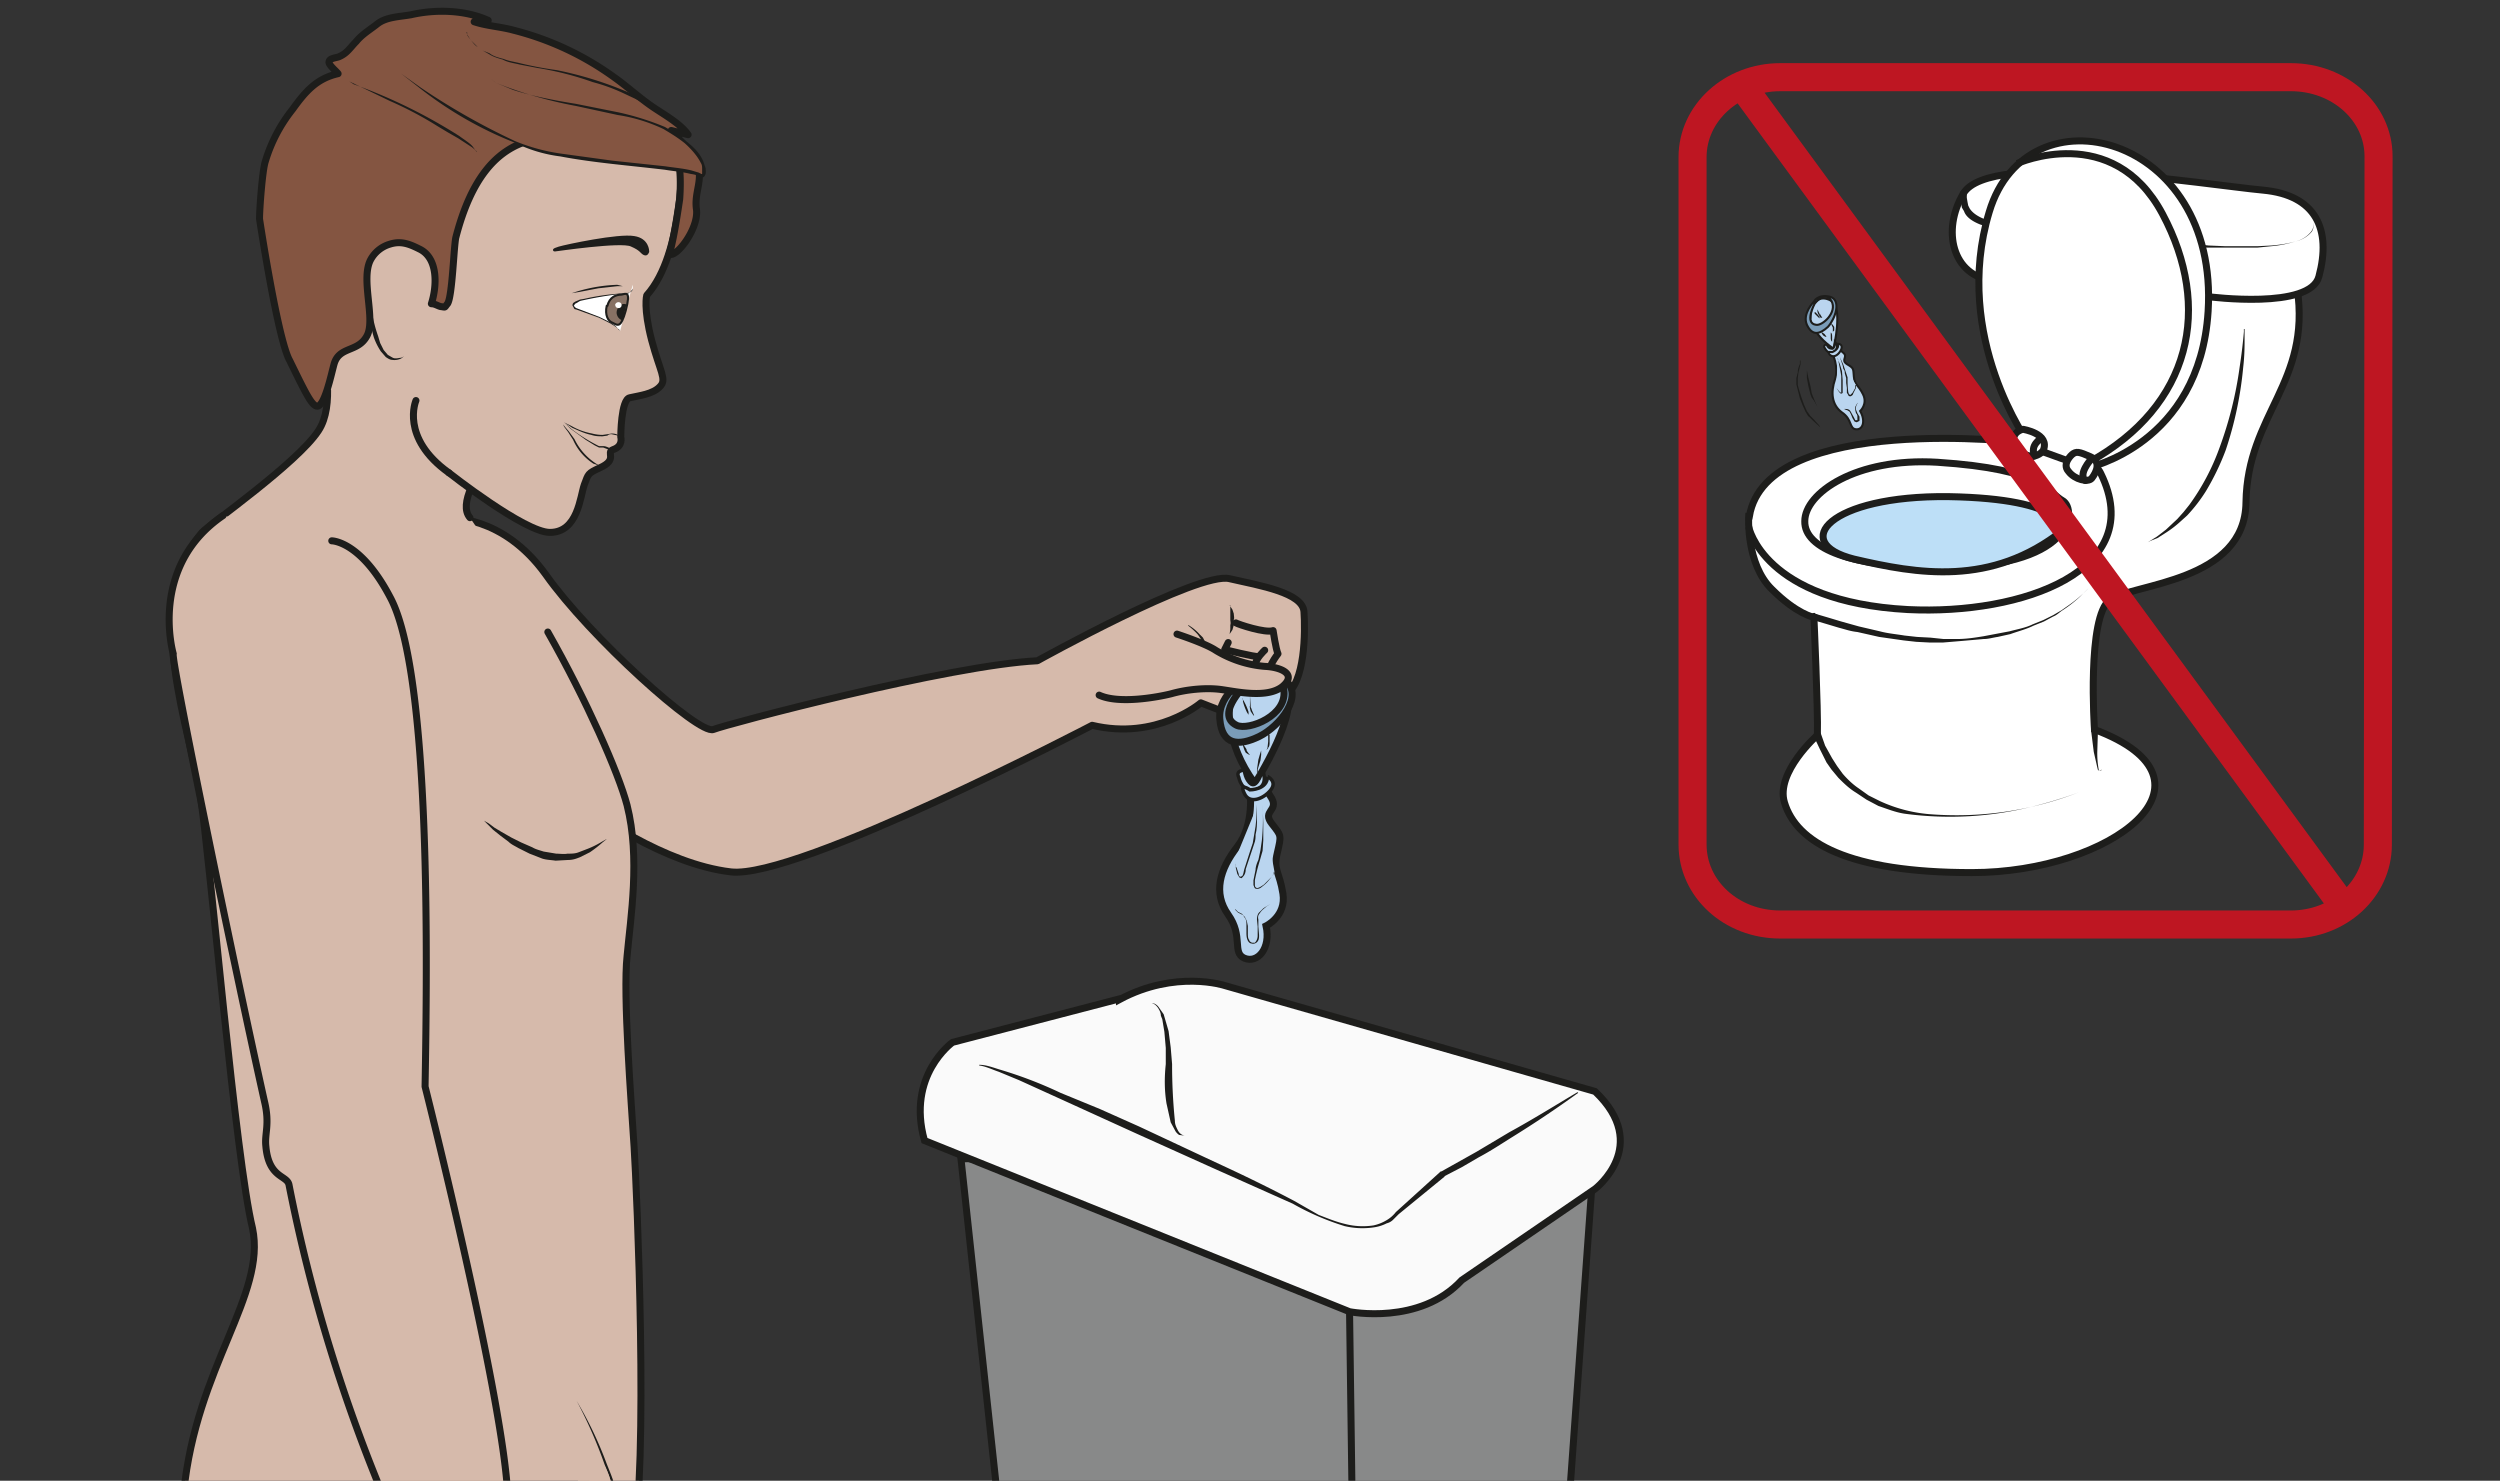 <svg xmlns="http://www.w3.org/2000/svg" viewBox="0 0 475.1 281.4"><rect x="0" y="0" width="475.1" height="281.4" fill="#333333" stroke="none"/><defs><clipPath id="a" clipPathUnits="userSpaceOnUse"><path d="M0 211h356.3V0H0z"/></clipPath><clipPath id="b" clipPathUnits="userSpaceOnUse"><path d="M0 211h356.3V0H0z"/></clipPath><clipPath id="c" clipPathUnits="userSpaceOnUse"><path d="M0 211h356.3V0H0z"/></clipPath><clipPath id="d" clipPathUnits="userSpaceOnUse"><path d="M0 211h356.3V0H0z"/></clipPath><clipPath id="e" clipPathUnits="userSpaceOnUse"><path d="M0 211h356.3V0H0z"/></clipPath></defs><g clip-path="url(#a)" transform="matrix(1.333 0 0 -1.333 0 281.4)"><path stroke-linejoin="round" d="M64 137.2s7.6.6 13.8-8c6.2-8.8 21.8-22.9 23.9-22.1 2 .8 33.8 9.2 46.2 9.8 0 0 23 12.8 27.4 11.7 4.4-1 10.4-2 10.6-4.7s.2-10.3-2.7-11.9c-2.8-1.6-6.6-3.2-7.9-2.7l-4.1 1.6s-6.3-5.4-15.5-3.2c0 0-42.1-22-51.5-20.9s-19.8 8.4-22.5 10.6" stroke="#1d1d1b" stroke-linecap="round" stroke-miterlimit="10" fill="#d6baab"/><path stroke-linejoin="round" d="M67 137.3c-3.3 3.8 9.9 16.9 11 21.3l-28.5 7.1c-1-.8-3.8-1.8-3.5-4 .2-1.7 1.8-8.4-.6-12-3-4.6-15.6-13.4-16.6-14.5-8.8-10.5-1.5-28.5-.2-37.8C30 88 33.6 45.8 36 36 38 26.5 28 16.3 26.2-1.6c-2-18 8-23.4 10.2-25.9.8-1 1.2-8.8 1.2-18.6l47.6 1.3c2 13.5 3.7 28.9 5 35.7 2.3 11.3.6 50.4.2 56.7-.4 6.3-1.6 21.7-1 27.2.5 5.5 1.9 14 0 21.5-1.2 4.6-5.8 15-11.3 24.7" stroke="#1d1d1b" stroke-linecap="round" stroke-miterlimit="10" fill="#d6baab"/><path d="M86.5 91.5l-.1-.1-.5-.4a17.3 17.3 0 00-1.8-1.4l-1.4-.7c-.5-.2-1-.4-1.7-.4l-1.8-.1c-.6.1-1.3.1-1.9.3l-1.8.7-1.6.8c-.5.3-1 .5-1.4.9l-1.2.9-1 .8-.7.7-.6.6.7-.4.8-.6 1-.6 1.4-.8 1.4-.7 1.6-.7c.5-.3 1-.4 1.6-.6l1.8-.3c.5 0 1.1-.1 1.6 0 .6 0 1.1 0 1.6.2l1.3.5a12.8 12.8 0 012 1l.7.4" fill="#1d1d1b"/><path d="M82.2 11.4s7.4-12.1 7.3-25.3L88-23.7" fill="#d6baab"/><path d="M82.2 11.4a54.2 54.2 0 004.3-9l.6-1.5A30.2 30.2 0 0088.5-4l.4-1.7.3-1.6.3-1.7.2-1.6v-1.7l.1-1.7-1.2-9.9a.5.5 0 10-1 .2l1.5 9.8v3.2l-.2 1.7-.2 1.6c0 .6-.2 1-.3 1.6L88.1-4A50.5 50.5 0 0186.8.8l-.6 1.5a64.9 64.9 0 01-4 9.1" fill="#1d1d1b"/><path d="M80.5 7.8c-.6-.6 5.6-21 7.4-19.2 1.9 1.8-.6 12-1.8 13.7-1.1 1.7-3 8.3-5.6 5.5" fill="#d6baab"/><path stroke-linejoin="round" d="M31.8 137.6c-10.7-7.3-7.1-19.7-7.1-19.7-.4-.6 8.8-45 13-63.8.8-3.3 0-4.6.2-6.4.4-4.6 3-4.1 3.3-5.5a232 232 0 0114-45.7l17.2 1C72 11 60.6 56.2 60.6 56.2c.3 17.1.9 59-5 69.8-4.2 8-8.3 8-8.3 8" stroke="#1d1d1b" stroke-linecap="round" stroke-miterlimit="10" fill="#d6baab"/></g><g clip-path="url(#b)" transform="matrix(1.333 0 0 -1.333 0 281.4)"><path stroke-linejoin="round" d="M64 143.7s10.8-8.5 14.4-8.5c4 0 4.3 5.1 4.9 6.8.6 1.6.5 1.6 2.2 2.4 2.7 1.2.8 2.2 1.9 2.6 1.5.5 1.1 1.8 1.1 1.8s0 5.4 1.3 5.6c1.3.3 3.3.5 4.3 1.6 1 1 0 2.1-1.2 6.6-1.2 4.6-.7 6.4-.7 6.4 5.4 6 5 20.2 5 20.2s-5.7 7.8-23.7 10.6c-18 3-26.7-16.4-28.2-25.7-1.6-9.2-2-5.7-.6-16.8" stroke="#1d1d1b" stroke-linecap="round" stroke-miterlimit="10" fill="#d6baab"/><path d="M57.6 160.3l-.4-.3c-.2-.1-.7-.3-1.3-.2-.3 0-.6.2-.9.4l-.7.8a9 9 0 00-1 2 14.3 14.3 0 00-.5 6l.2-2c.1-1 .4-2.4.9-3.8l.3-1 .5-1 .6-.7.7-.4c.4-.2.9 0 1.2 0l.4.2" fill="#1d1d1b"/><path d="M92.4 175.3s0 1.7-2 2c-2.2.4-9.7-1.2-10.7-1.5-1-.3-.7-.4-.6-.4.1 0 9.5 1.4 10.9.7 1.4-.6 1.4-1 1.8-1.2.4-.2.5.1.6.3" fill-rule="evenodd" fill="#1d1d1b"/><path d="M92.4 175.3s0 1.7-2 2c-2.2.4-9.7-1.2-10.7-1.5-1-.3-.7-.4-.6-.4.1 0 9.5 1.4 10.9.7 1.4-.6 1.4-1 1.8-1.2.4-.2.5.1.6.3z" stroke="#1d1d1b" stroke-miterlimit="10" stroke-width=".3" fill="none"/><path d="M90.2 170.5s.3-1.2-1-1.2c-1.3-.1-7-.8-7.3-1.4-.5-.7.2-.8.2-.8s5.7-1.9 6.3-3.2" fill="#fff"/><path d="M90.2 170.5v-.6c0-.2-.2-.4-.4-.5-.2-.2-.4-.1-.6-.2h-.7a53.7 53.7 0 01-5.8-1l-.5-.3-.2-.1-.2-.3.3-.3 3.4-1.3 1.6-.8.7-.5.3-.4c.2 0 .2-.2.3-.3l-.3.3-.3.3-.8.5-1.6.8-3.3 1.2c-.1 0-.2 0-.3.2l-.2.4.1.3.3.2.7.3.6.1a33.1 33.1 0 005.9.8l.6.1.4.5v.6M88.3 148.7l-.2.3-.9.2c-.2 0-.4 0-.6-.2l-.7-.1c-.5 0-1 0-1.6.2-1 .2-2 .7-2.7 1l-1.2.8 1.2-.6c.7-.4 1.7-.8 2.8-1a6 6 0 011.5-.2l.7.1.6.1c.4 0 .8-.1 1-.3v-.3M80.3 150.6l.2-.3.6-.7.8-1.1a8.6 8.6 0 013.6-3.8h0l-.9.3a7.8 7.8 0 00-2.9 3.4l-.7 1.1-.6.8-.1.3" fill="#1d1d1b"/><path d="M87 146.8l-.2.2-.8.3h-.6l-.6.3-1.3.8-2.2 1.6-.9.9 1-.9a24.4 24.4 0 014-2.5h.6c.4 0 .7-.2 1-.3l.2-.2z" fill="#1d1d1b"/><path d="M86.5 167.5c-.3-1.3.2-2.2.8-2.4.8-.4 1.2-.8 1.9 1.7.8 3 0 2.4-.6 2.3-.7 0-1.7-.3-2-1.6" fill-rule="evenodd" fill="#877164"/><path stroke-linejoin="round" d="M86.5 167.5c-.3-1.3.2-2.2.8-2.4.8-.4 1.2-.8 1.9 1.7.8 3 0 2.4-.6 2.3-.7 0-1.7-.3-2-1.6z" stroke="#1d1d1b" stroke-linecap="round" stroke-miterlimit="10" stroke-width=".3" fill="none"/><path d="M89.3 167.7s-.8.4-1.3-.7c-.4-1 .6-1.7.8-1.5l.5 2.2" fill-rule="evenodd" fill="#1d1d1b"/><path d="M65 177.3c-.3-1.1-.5-8.5-1.2-9.5-.5-.6-.2-.5-1-.4-.4.1-.8.4-1.3.4.8 2.5 1 6.5-1.7 7.8-1.4.7-2.6 1.2-4.2.7a4.6 4.6 0 01-2.8-2.3c-1.4-2.8.8-8.5-.5-10.8-1.3-2.4-4-1.4-4.7-4.1-.4-1.5-1.3-5.7-2.3-5.9-.8-.1-1.7 1.8-4 6.5-1.7 3-4.3 20.2-4.3 20.2 0 1.4.4 6.8.8 8.1a22 22 0 003.9 7.5c1.8 2.5 3.4 4.4 6.5 5.1-.3.4-1.2 1.1-1.3 1.6 0 .6.8.6 1.4.8 1.2.5 1.6 1.3 2.5 2.2.8 1 2 1.7 3 2.5 1.3 1 3.1 1 4.8 1.3 3.5.8 7.7.7 11-.8-.5-.2-1.5-.3-2-.2 1.8-.6 3.8-.7 5.6-1.2a42 42 0 0014.2-6.6c2-1.4 3.7-3 5.6-4.3 1.6-1.1 4-2.4 5.1-4l-2.4.6c1.3-1.4 2.7-2.9 3.6-4.6 1.1-2.3-.4-4.2 0-6.7.3-2.8-3-7-3.9-6.3 0 0 .5 1 1.5 7.8 0 0 .5 6-.9 6.2-1.3.2-7.6 3.3-11.2 3-5.7-.7-15.4 2.4-19.8-14.6" fill="#845541"/><path stroke-linejoin="round" d="M65 177.3c-.3-1.1-.5-8.5-1.2-9.5-.5-.6-.2-.5-1-.4-.4.1-.8.4-1.3.4.8 2.5 1 6.5-1.7 7.8-1.4.7-2.6 1.2-4.2.7a4.6 4.6 0 01-2.8-2.3c-1.4-2.8.8-8.5-.5-10.8-1.3-2.4-4-1.4-4.7-4.1-.4-1.5-1.3-5.7-2.3-5.9-.8-.1-1.7 1.8-4 6.5-1.7 3-4.3 20.2-4.3 20.2 0 1.4.4 6.8.8 8.1a22 22 0 003.9 7.5c1.8 2.5 3.4 4.4 6.5 5.1-.3.4-1.2 1.1-1.3 1.6 0 .6.8.6 1.4.8 1.2.5 1.6 1.3 2.5 2.2.8 1 2 1.7 3 2.5 1.3 1 3.1 1 4.8 1.3 3.5.8 7.7.7 11-.8-.5-.2-1.5-.3-2-.2 1.8-.6 3.8-.7 5.6-1.2a42 42 0 0014.2-6.6c2-1.4 3.7-3 5.6-4.3 1.6-1.1 4-2.4 5.1-4l-2.4.6c1.3-1.4 2.7-2.9 3.6-4.6 1.1-2.3-.4-4.2 0-6.7.3-2.8-3-7-3.9-6.3 0 0 .5 1 1.5 7.8 0 0 .5 6-.9 6.2-1.3.2-7.6 3.3-11.2 3-5.7-.7-15.4 2.4-19.8-14.6z" stroke="#1d1d1b" stroke-linecap="round" stroke-miterlimit="10" fill="none"/><path d="M68 189.5l-.7.6-2 1.3-1.4.8-1.5.9a51.8 51.8 0 01-6.8 3.6 2779.3 2779.3 0 01-5.8 2.8l-.1.2.1-.2.6-.4a76 76 0 0015.1-7.4c.8-.6 1.5-1 1.9-1.5l.5-.7" fill="#1d1d1b"/><path d="M57.2 200.6s12.4-9.8 21.7-11.4c9.3-1.7 19.4-2 20.8-3 1.4-1 1.5 4.5-7.8 7.8-5 1.7-18.4 2.8-22 5.9" fill="#845541"/><path d="M57.2 200.6l2.8-2a96.6 96.6 0 0113.4-7.6 27 27 0 016.6-1.8l7.3-1 7.5-.8c1.3-.2 2.6-.3 3.8-.6l1-.3.4-.2h.1v.7c0 .3 0 .6-.2.9-.5 1-1.4 2-2.3 2.8-1 .8-2 1.4-3 2a23.3 23.3 0 01-6.5 2l-6 1.3a60 60 0 00-11.4 3.3 5.7 5.7 0 00-.7.6l.2-.2.5-.4 2.4-1c2.1-.7 5.2-1.4 9-2l6-1.2a38.4 38.4 0 006.7-2.1c1-.6 2.1-1.2 3-2 1-.8 2-1.7 2.5-3l.3-.9c0-.3.1-.7-.1-1-.1-.3-.5-.4-.7-.3l-.4.3a5 5 0 01-.9.2c-1.2.3-2.5.4-3.7.6-5 .6-10.2 1-14.9 1.9-2.4.3-4.6 1-6.6 2a54 54 0 00-13.4 7.7l-2.7 2.1M66.5 206.5l.1-.3c0-.2.3-.5.5-.8l1-1 .7-.5 1-.4c.5-.4 1.2-.6 2-.8.7-.3 1.5-.4 2.3-.6a51.6 51.6 0 015.3-1 52.5 52.5 0 0011.4-3.7l1.3-.6 1-.7c.2 0 .2-.2.1-.3a.2.2 0 00-.3-.1l-1 .6-1.3.7-1.7.8a25.5 25.5 0 01-4.4 1.6 44 44 0 01-7.8 2l-2.6.5c-.8.2-1.7.3-2.4.7-.7.2-1.4.4-2 .8l-.9.5-.7.5c-.5.3-.7.7-1 1l-.5.8v.3M81.5 169.3a22.3 22.3 0 006.5 1.2l.8-.2.3-.2-.3.2H88l-2.7-.3-2.6-.5-1.2-.2" fill="#1d1d1b"/><path stroke-linejoin="round" d="M64 143.7c-7 5-4.7 10.3-4.7 10.3" stroke="#1d1d1b" stroke-linecap="round" stroke-miterlimit="10" fill="none"/><path d="M88.6 167.5c0-.2-.3-.4-.5-.3-.3 0-.4.3-.4.5.1.2.3.4.6.3.2 0 .4-.3.3-.5" fill="#fff"/></g><g clip-path="url(#c)" transform="matrix(1.333 0 0 -1.333 0 281.4)"><path d="M137 45.9l13-120.5 39.9-17s3-6.2 8.4 0l17.2 6.2s3.2 1.2 3.6 18.6l8.2 113.7z" fill="#888989"/><path d="M137 45.9l13-120.5 39.9-17s3-6.2 8.4 0l17.2 6.2s3.2 1.2 3.6 18.6l8.2 113.7z" stroke="#1d1d1b" stroke-miterlimit="10" fill="none"/><path d="M192.4 24.1L194-93.6" stroke="#1d1d1b" stroke-miterlimit="10" fill="#888989"/><path d="M159.6 68.7l-23.8-6.2s-6.6-4.7-4-14l60.6-24.4s10-2 16 4.5l19 13s8.1 6.2 0 13.9l-52.8 15.1s-7 2.3-15-2" fill="#fafafa"/><path d="M159.6 68.7l-23.8-6.2s-6.6-4.7-4-14l60.6-24.4s10-2 16 4.5l19 13s8.1 6.2 0 13.9l-52.8 15.1s-7 2.3-15-2z" stroke="#1d1d1b" stroke-miterlimit="10" fill="none"/><path d="M225 55.3a155.8 155.8 0 00-9.4-6.3c-1.6-1-3.1-2-4.8-2.9l-2.4-1.4-2.5-1.3h.1l-6.6-5.4-.8-.8c-.2-.2-.5-.4-.9-.5-.6-.3-1.2-.5-2-.6a11 11 0 00-4 .2 37.1 37.1 0 00-7.4 3.2l-11.2 5-11.1 5-11.2 5.1-5.5 2.5-2.9 1.2c-.9.3-1.9.8-2.8.9v.1c1 0 2-.4 3-.7a59.9 59.9 0 008.6-3.3l5.6-2.3 5.6-2.5 11.1-5.2c3.7-1.7 7.4-3.5 11-5.4l3.5-2c1.3-.5 2.5-1 3.8-1.3a10 10 0 014-.2 6 6 0 011.8.7 4.6 4.6 0 011.4 1.2l6.4 5.8h.1l5 2.8 4.7 2.8c3.3 1.8 6.5 3.8 9.7 5.7z" fill="#1d1d1b"/><path d="M164.2 68.1c.4 0 .8-.3 1-.6l.7-1 .7-2.4.3-2.3.2-2.4a79.5 79.5 0 01.4-8.1c0-.5.2-.9.4-1.3s.5-.7 1-.8l-.8.1a2 2 0 00-.5.5l-.7 1.3-.6 2.7c-.3 1.9-.3 3.7-.1 5.6v2.3L166 64l-.2 1.2-.1.6-.2.5c0 .4-.2.8-.4 1.1-.2.3-.5.6-.9.7" fill="#1d1d1b"/></g><g clip-path="url(#d)" transform="matrix(1.333 0 0 -1.333 0 281.4)"><path d="M175.3 124.8l.4-.6.2-.6c0-.3.1-.6 0-.8v-.8l-.2-.7-.4-.6.1.7v.6c.1.3 0 .5 0 .8v2M169.4 122s.9-.5 1.6-1.3l.5-.5.3-.6.2-.7a.3.3 0 00-.5-.1l-.1.6-.2.6-.4.6c-.6.7-1.4 1.3-1.4 1.3" fill="#1d1d1b"/><path stroke-linejoin="round" d="M176.2 122.3c.3-.2 4.2-1.5 5.3-1.1 0 0 .4-2.7.7-3.3 0 0-1.8-2.3-1.3-3.3" stroke="#1d1d1b" stroke-linecap="round" stroke-miterlimit="10" fill="none"/><path stroke-linejoin="round" d="M175.1 119.5l-.5-1s4.3-1.1 4.9-1M180.3 118.4s-1.3-1.2-1.3-2" stroke="#1d1d1b" stroke-linecap="round" stroke-miterlimit="10" fill="none"/><path d="M178.2 98.4s.7-4.8-1.8-8-3.5-6.6-1.3-9.7.5-5.4 2.3-6.2c1.9-.8 3.8 1.4 3.1 4.6 0 0 2.9 1.4 2.4 4.6s-1.4 3.3-.8 5.8c.6 2.6.6 2.4-.8 4.2s1 1.8 0 3.6c-1 1.7-3.6 4.9-2.9 5.4.7.4-.3-4.3-.3-4.3" fill="#bad5ef"/><path d="M178.2 98.4s.7-4.8-1.8-8-3.5-6.6-1.3-9.7.5-5.4 2.3-6.2c1.9-.8 3.8 1.4 3.1 4.6 0 0 2.9 1.4 2.4 4.6s-1.4 3.3-.8 5.8c.6 2.6.6 2.4-.8 4.2s1 1.8 0 3.6c-1 1.7-3.6 4.9-2.9 5.4.7.4-.3-4.3-.3-4.3z" stroke="#1d1d1b" stroke-miterlimit="10" fill="none"/><path d="M175.3 110.4s-.8-5 3.6-11c0 0 6.8 10.6 4.2 13.6-2.7 3-6 1.5-7.8-2.6" fill="#bad5ef"/><path d="M175.3 110.4s-.8-5 3.6-11c0 0 6.8 10.6 4.2 13.6-2.7 3-6 1.5-7.8-2.6z" stroke="#1d1d1b" stroke-miterlimit="10" fill="none"/><path d="M176.3 107.7c-3.3 1.6 1.7 6.2 1.7 6.2s4.4 2.9 5-1c.7-3.8-5-6-6.7-5.2m6.7 6.6c-3.3 2-5 .3-5 .3s-4.4-2.3-4.1-6c.3-3.8 2.7-3.9 5.6-2.5s6.7 6 3.5 8.2" fill="#7a9cb8"/><path stroke-linejoin="round" d="M176.3 107.7c-3.3 1.6 1.7 6.2 1.7 6.2s4.4 2.9 5-1c.7-3.8-5-6-6.7-5.2zm6.7 6.6c-3.3 2-5 .3-5 .3s-4.4-2.3-4.1-6c.3-3.8 2.7-3.9 5.6-2.5s6.7 6 3.5 8.2z" stroke="#1d1d1b" stroke-linecap="round" stroke-miterlimit="10" fill="none"/><path d="M176.6 100.3s.4-2.3 2.4-1.8c2 .6 1 2.8 1 2.8s-.7-2.5-1.6-2c-.9.6-1 2-1 2s-1.3 0-.8-1" fill="#bad5ef"/><path d="M176.6 100.3s.4-2.3 2.4-1.8c2 .6 1 2.8 1 2.8s-.7-2.5-1.6-2c-.9.6-1 2-1 2s-1.3 0-.8-1z" stroke="#1d1d1b" stroke-miterlimit="10" stroke-width=".5" fill="none"/><path d="M180.7 100.4s1.5-.7.4-2c-1-1.2-3-2-3.7-.4-.8 1.6.8.5.8.5s2.5 0 2.5 1.9" fill="#bad5ef"/><path d="M180.7 100.4s1.5-.7.4-2c-1-1.2-3-2-3.7-.4-.8 1.6.8.5.8.5s2.5 0 2.5 1.9z" stroke="#1d1d1b" stroke-miterlimit="10" stroke-width=".5" fill="none"/><path d="M176.1 81.4l.4-.4.6-.3c.2-.1.4-.3.5-.6.2-.3.2-.6.3-1v-1c0-.4 0-.8.2-1 0-.2.2-.3.4-.4h.4c.3.3.4.7.4 1V79l-.1 1c0 .4.1.8.3 1l.6.6a10.7 10.7 0 001 .6l-.5-.3c-.2-.2-.7-.5-1-1-.2-.2-.3-.5-.2-.9v-1l.1-1.2c0-.4 0-.8-.4-1.1a.8.8 0 00-.7-.1c-.2 0-.4.2-.5.4-.2.4-.2.8-.2 1.2v1c0 .4 0 .7-.2 1l-.4.6-.6.3-.4.4" fill="#1d1d1b"/><path d="M181.7 86.8c0-.3-.3-.5-.5-.8-.4-.4-1.9-2.2-2.3-1.3-.4.8.3 2.9.6 3.7.8 2.4.5 5.3.5 7.8" fill="#bad5ef"/><path d="M181.7 86.8l-.3-.6c-.3-.3-.6-.8-1.2-1.3-.3-.2-.6-.6-1.1-.5-.3 0-.3.4-.4.5v.7l.3 1.5c0 .4.2 1 .4 1.4l.3 1.4.2 1.4a32.6 32.6 0 01.1 5l.1-2.5v-2.5l-.1-1.5-.4-1.4a26.3 26.3 0 01-.7-2.8V85c0-.2 0-.4.3-.5.3 0 .7.3 1 .5l1.2 1.2.2.5v.1M177.1 111.5l.2-.3a8 8 0 00.7-1.6v-.4l-.2.3a7.9 7.9 0 00-.6 1.6v.4M178.2 112l.1-1.5v-.2l.1-.2.1-.3.3-.7h.2-.3l-.4.6-.1.4v.1s-.1.2 0 .2v1.5" fill="#1d1d1b"/><path d="M179.8 104.7c.2-1.2-.6-2.6-.6-4" fill="#bad5ef"/><path d="M179.8 104.7v-.1-.5-.6l-.1-.8-.4-1.3v-.6l-.1.2v.4l.2 1.4.2.7.2.6v.6M177.1 105l.2-.1.4-.6c0-.3.2-.4.3-.6l.2-.2h-.1l-.2.1-.3.2-.2.4-.2.6v.3M180.8 106.6l.2-.3v-1c0-.3 0-.6-.2-.8 0-.2-.3-.3-.3-.3h.1l.1.3.1.9V106.6" fill="#1d1d1b"/><path d="M176.1 88.6c-.2-.6.1-1.2.3-1.7.2-.5.3-1.3.8-.7.2.3.3 1.1.4 1.6l.7 1.7c.8 2.1 1 4.4 1 6.7v.2" fill="#bad5ef"/><path d="M176.1 88.6v-.1-.5c0-.2 0-.4.2-.6l.3-.9c0-.1 0-.3.2-.4l.3.1c.2.3.2.7.3 1l.8 2.5.4 1.2.2 1.2.2 1.2.1 1 .1 2.1v-.6-1.5c0-.7 0-1.4-.2-2.2 0-.4 0-.8-.2-1.3l-.4-1.2-.8-2.4c0-.4-.1-.8-.4-1.1l-.2-.2-.3.1-.3.5-.2.8-.1.7v.6" fill="#1d1d1b"/><path stroke-linejoin="round" d="M167.8 120.7s4-1.3 5.5-2.3a16 16 0 017-2.3c2.3-.1 4.7-1.1 2.5-2.9-2.2-1.7-6.5-.7-8.7-.4s-5 0-7.1-.6c-2-.5-7.5-1.5-10.3-.2" stroke="#1d1d1b" stroke-linecap="round" stroke-miterlimit="10" fill="#d6baab"/></g><g clip-path="url(#e)" transform="matrix(1.333 0 0 -1.333 0 281.4)"><path d="M249.3 137.5s-.4-6.8 3.3-10.4c3.6-3.6 6-4 6-4s.6-13.1.5-16.8c0 0-6-5.3-4.7-9.6 1.7-5.7 9.1-10 26.7-10 20 0 37 13.1 17.5 20.4 0 0-1.1 16.1 2.2 18.5 3.3 2.3 19.3 2.5 19.4 13.9.2 12.6 9.3 17 7.3 30.5 0 0-42.5 1.8-43.3 0-.9-1.7 4.5-22 4.5-22s-36.8 4.4-39.3-10.5" fill="#fff"/><path d="M249.3 137.5s-.4-6.8 3.3-10.4c3.6-3.6 6-4 6-4s.6-13.1.5-16.8c0 0-6-5.3-4.7-9.6 1.7-5.7 9.1-10 26.7-10 20 0 37 13.1 17.5 20.4 0 0-1.1 16.1 2.2 18.5 3.3 2.3 19.3 2.5 19.4 13.9.2 12.6 9.3 17 7.3 30.5 0 0-42.5 1.8-43.3 0-.9-1.7 4.5-22 4.5-22s-36.8 4.4-39.3-10.5z" stroke="#1d1d1b" stroke-miterlimit="10" fill="none"/><path d="M249.3 136s2.1-10.7 22.7-11.8c16.3-.8 34.3 5.6 27.5 19.4-1.3 2.8-5.6 1.6-10.8 4.5" stroke="#1d1d1b" stroke-miterlimit="10" fill="none"/><path d="M275.7 130.2c-11.5.1-18.5 2.6-18.4 6.6 0 4 7.3 9.1 18.9 8.4 15.3-1 15.6-4.2 17.9-5.5 2-1.2 1.8-9.8-18.4-9.5z" stroke="#1d1d1b" stroke-miterlimit="10" fill="none"/><path d="M294.1 135.5s.8 4.5-16.3 4.8c-17.1.2-22.7-6.6-13.5-8.9 9-2.1 19.6-4 29.8 4.1" fill="#bddff7"/><path d="M294.1 135.5s.8 4.5-16.3 4.8c-17.1.2-22.7-6.6-13.5-8.9 9-2.1 19.6-4 29.8 4.1z" stroke="#1d1d1b" stroke-miterlimit="10" fill="none"/><path d="M314.9 168.8s14.5-1.9 15.7 2.9c1.8 6.7-.4 11.6-8 12.3-7.7.7-39 5.9-42.7-.5-3.1-5.2-1.6-11.8 4.3-12.4 6-.7 30.7-2.3 30.7-2.3" fill="#fff"/><path stroke-linejoin="round" d="M314.9 168.8s14.5-1.9 15.7 2.9c1.8 6.7-.4 11.6-8 12.3-7.7.7-39 5.9-42.7-.5-3.1-5.2-1.6-11.8 4.3-12.4 6-.7 30.7-2.3 30.7-2.3z" stroke="#1d1d1b" stroke-linecap="round" stroke-miterlimit="10" fill="none"/><path d="M329.4 180.3l.3-.5c.1-.4.3-1-.1-1.7a4.1 4.1 0 00-2.3-1.4 16 16 0 00-3.5-.7l-2-.2h-6.9c-1.6 0-3.2.2-5 .4l-5 .4-10.2.9-8.9.8a19 19 0 00-3.5.8c-1 .4-2 1-2.3 1.9l-.3.5-.1.5-.2.8v.7a.5.5 0 001 0v-.6l.1-.6.1-.5.2-.4c.3-.5.9-1 1.8-1.4 1-.4 2.1-.6 3.4-.8 2.5-.4 5.5-.7 8.7-1l10.2-1 5-.6 5-.5 2.4-.1h4.5l2 .1c1.3.1 2.5.3 3.5.6a4 4 0 012.2 1.4c.5.7.3 1.3.2 1.7l-.3.5" fill="#1d1d1b"/><path d="M289.3 147.8s-11.1 15.2-5.7 33.1c5.4 18 32.8 11.2 31.2-14.2-1.2-19-17.2-22.3-17.2-22.3l-8.3 3" stroke="#1d1d1b" stroke-miterlimit="10" fill="#fff"/><path d="M287.6 187.8s13.6 6.1 20.7-7.2 4.2-27.3-10.5-35.4" stroke="#1d1d1b" stroke-miterlimit="10" fill="none"/><path d="M289.8 146s-2.4.3-2.7 2c-.3 1.6 1.3 1.9 1.3 1.9s3.9-.6 2.9-3c0 0-.5-.8-1.5-.8" fill="#fff"/><path stroke-linejoin="round" d="M289.8 146s-2.4.3-2.7 2c-.3 1.6 1.3 1.9 1.3 1.9s3.9-.6 2.9-3c0 0-.5-.8-1.5-.8z" stroke="#1d1d1b" stroke-linecap="round" stroke-miterlimit="10" fill="none"/><path d="M295.4 146.3s-1.5-1.3-.5-2.4c.9-1.2 2.8-1.6 3.3-1 .7.9 1.4 2.4-.2 3.1-1.6.7-2 .8-2.6.3" fill="#fff"/><path stroke-linejoin="round" d="M295.4 146.3s-1.5-1.3-.5-2.4c.9-1.2 2.8-1.6 3.3-1 .7.9 1.4 2.4-.2 3.1-1.6.7-2 .8-2.6.3z" stroke="#1d1d1b" stroke-linecap="round" stroke-miterlimit="10" fill="none"/><path stroke-linejoin="round" d="M291 148.6s-1.7-1-.9-2.5M298.1 145.6s-1.9-2.1-.8-3" stroke="#1d1d1b" stroke-linecap="round" stroke-miterlimit="10" fill="#fff"/><path d="M297.8 127.3l-1.3-1.3a18.1 18.1 0 00-2.6-2c-.4-.3-.7-.6-1.2-.8l-1.3-.7-1.5-.6c-1-.5-2.2-.8-3.3-1.2l-1.8-.4c-.7-.1-1.3-.3-2-.3a681.4 681.4 0 00-5.8-.5h-1.9l-1.9.1-1.8.2-3.5.5-3.1.7c-1 .1-1.8.4-2.6.6l-2 .6-1.7.5a.5.5 0 10.3 1v-.1l1.7-.5 2-.6 2.5-.7 3-.7c1.1-.3 2.3-.4 3.5-.6l1.8-.2 1.9-.1 1.9-.2h1.9c1.3 0 2.6.2 3.8.4a2830 2830 0 013.7.7c1.1.3 2.3.5 3.3 1l1.5.6 1.4.7 1.2.7 1 .7a18.2 18.2 0 012.9 2.5M296.5 98.2s-2.5-1-6.4-2a48.4 48.4 0 00-18.6-1.1c-1.3.2-2.5.7-3.7 1.1l-1.7.9-1.5 1c-1 .6-1.8 1.4-2.5 2.1l-1 1.2-.7 1-1 2-.8 1.7a.5.5 0 001 .4l.6-1.7 1-1.8.7-1.1.8-1.1c.6-.7 1.4-1.5 2.3-2.1l1.4-1 1.6-.8a20.9 20.9 0 017.5-1.9 48 48 0 0121 3.2M299.6 101.4l-.2-.2-.3.1-.1.4-.5 2.2-.4 3.2a.5.5 0 101 0l-.1-3.2a13 13 0 01.2-2.5c0-.2.1-.2.2-.2.2 0 .2.2.2.2M320 164.2v-1.5c0-1 0-2.3-.2-4a52 52 0 00-2.5-11.8 35.9 35.9 0 00-2.8-5.8 22.5 22.5 0 00-2.7-3.5l-1-.9a15 15 0 00-1.8-1.4l-1.4-.9-1-.4-.4-.2 1.3.8 1.3 1 1.6 1.5.9 1 .8 1a32.4 32.4 0 014.3 8.1 54.2 54.2 0 012.9 11.6 72.8 72.8 0 01.6 5v.4" fill="#1d1d1b"/><path d="M339 90.7c0-6.3-5.5-11.4-12.4-11.4h-72.8c-7 0-12.5 5.1-12.5 11.4v98c0 6.3 5.6 11.4 12.5 11.4h72.8c6.9 0 12.5-5 12.5-11.3zM249.3 197.6l85-116" stroke="#be1622" stroke-miterlimit="10" stroke-width="4" fill="none"/><path d="M261.2 160.8s1-2 .4-3.8-.5-3.6 1-4.7c1.5-1 1-2.3 2-2.4s1.4 1.2.6 2.6c0 0 1.1 1 .4 2.4-.7 1.4-1.2 1.3-1.3 2.5s0 1.2-1 1.8c-.9.6.2 1-.5 1.6-.7.7-2.4 1.7-2.2 2 .3.3.6-2 .6-2" fill="#bad5ef"/><path d="M261.2 160.8s1-2 .4-3.8-.5-3.6 1-4.7c1.5-1 1-2.3 2-2.4s1.4 1.2.6 2.6c0 0 1.1 1 .4 2.4-.7 1.4-1.2 1.3-1.3 2.5s0 1.2-1 1.8c-.9.6.2 1-.5 1.6-.7.7-2.4 1.7-2.2 2 .3.3.6-2 .6-2z" stroke="#1d1d1b" stroke-miterlimit="10" stroke-width=".3" fill="none"/><path d="M258 165.8s.4-2.4 3.4-4.4c0 0 1.4 5.9-.3 6.8-1.7 1-3-.2-3-2.4" fill="#bad5ef"/><path d="M258 165.8s.4-2.4 3.4-4.4c0 0 1.4 5.9-.3 6.8-1.7 1-3-.2-3-2.4z" stroke="#1d1d1b" stroke-miterlimit="10" stroke-width=".3" fill="none"/><path d="M258.9 164.8c-1.7.2-.2 3-.2 3s1.5 2 2.4.4c.9-1.6-1.3-3.6-2.2-3.4m2 4c-1.8.4-2.3-.7-2.3-.7s-1.7-1.7-1-3.3c.8-1.7 1.9-1.3 3-.3 1 1.1 2 3.8.3 4.3" fill="#7a9cb8"/><path stroke-linejoin="round" d="M258.9 164.8c-1.7.2-.2 3-.2 3s1.5 2 2.4.4c.9-1.6-1.3-3.6-2.2-3.4zm2 4c-1.8.4-2.3-.7-2.3-.7s-1.7-1.7-1-3.3c.8-1.7 1.9-1.3 3-.3 1 1.1 2 3.8.3 4.3z" stroke="#1d1d1b" stroke-linecap="round" stroke-miterlimit="10" stroke-width=".3" fill="none"/><path d="M260.2 161.4s.5-1 1.3-.4.1 1.4.1 1.4 0-1.2-.5-1c-.5 0-.7.6-.7.6s-.6-.1-.2-.6" fill="#bad5ef"/><path d="M260.2 161.4s.5-1 1.3-.4.1 1.4.1 1.4 0-1.2-.5-1c-.5 0-.7.6-.7.6s-.6-.1-.2-.6z" stroke="#1d1d1b" stroke-miterlimit="10" stroke-width=".3" fill="none"/><path d="M262 162.1s.8 0 .5-.8c-.3-.7-1-1.3-1.6-.8-.6.6.3.4.3.4s1.1.4.8 1.2" fill="#bad5ef"/><path d="M262 162.1s.8 0 .5-.8c-.3-.7-1-1.3-1.6-.8-.6.6.3.4.3.4s1.1.4.8 1.2z" stroke="#1d1d1b" stroke-miterlimit="10" stroke-width=".3" fill="none"/><path d="M262.9 152.8h.2c.2 0 .5 0 .7-.3l.5-.9.2-.4H264.8v.5c0 .1 0 .3-.2.5l-.1.4v.5l.2.4.2.2.1.2-.1-.2-.2-.3-.1-.3v-.4l.2-.5.3-.5v-.6l-.4-.2-.3.1-.3.5-.2.5-.2.4-.3.2-.3.1-.2.1" fill="#1d1d1b"/><path d="M264.6 156.2l-.1-.5c-.1-.3-.5-1.3-.9-1-.3.4-.3 1.4-.3 1.8 0 1.3-.6 2.5-1 3.7" fill="#bad5ef"/><path d="M264.6 156.2v-.4l-.4-.8c0-.1-.1-.3-.4-.4-.2 0-.3.1-.3.2l-.2.3v.7l-.1.7v.7l-.2.7c0 .2 0 .4-.2.6l-.1.5-.4 1.2.5-1.1.4-1.2.2-.6v-.7a13.5 13.5 0 01.1-1.4l.1-.3.2-.1.3.3.4.7v.4M258.7 166.6h.1l.3-.3.3-.4v-.2l-.1.1-.3.3-.3.3v.2M259.1 167l.3-.6v-.1h.1l.1-.2.2-.3c-.2 0-.3 0-.4.2v.1h-.1v.1c-.2.3-.2.5-.2.8" fill="#1d1d1b"/><path d="M261 164c.2-.5 0-1.3.3-2" fill="#bad5ef"/><path d="M261 164v-.3c.2-.1.2-.4.2-.7v-.6-.3.3c-.2.1-.2.4-.2.6v1M259.7 163.7h.1l.3-.2.3-.4h-.2l-.3.2-.2.3zM261 165l.2-.1.3-.4v-.5l-.2-.2V164.4l-.2.4v.2" fill="#1d1d1b"/><path d="M261.8 156c0-.2.2-.4.4-.6.1-.2.3-.6.4-.3.1.2 0 .6 0 .8v1a8.7 8.7 0 01-.6 3.2" fill="#bad5ef"/><path d="M261.8 156v-.2l.5-.6.2-.1v2.4l-.1.6-.2 1-.2 1v-.2l.3-.7.3-1 .1-1.3v-1.2-.6l-.1-.1h-.2l-.2.2-.4.6v.2M257.6 159.3v-1l.2-1 .3-1.2.2-1.1.2-.5.2-.5.4-.9-.5.9-.3.4-.2.5-.3 1.2-.2 1.1v2" fill="#1d1d1b"/><path d="M256.7 159.7v-.5l-.3-1.2-.1-.8v-1a30.2 30.2 0 01.9-2.8l.4-.9.5-.7.6-.6c.3-.4.7-.7.8-1l.3-.3-.3.3-1 .9-.5.5c-.3.2-.4.5-.6.8l-.4.9-.4 1-.5 2v.9l.2.8c0 .5.2 1 .3 1.2v.5" fill="#1d1d1b"/></g></svg>